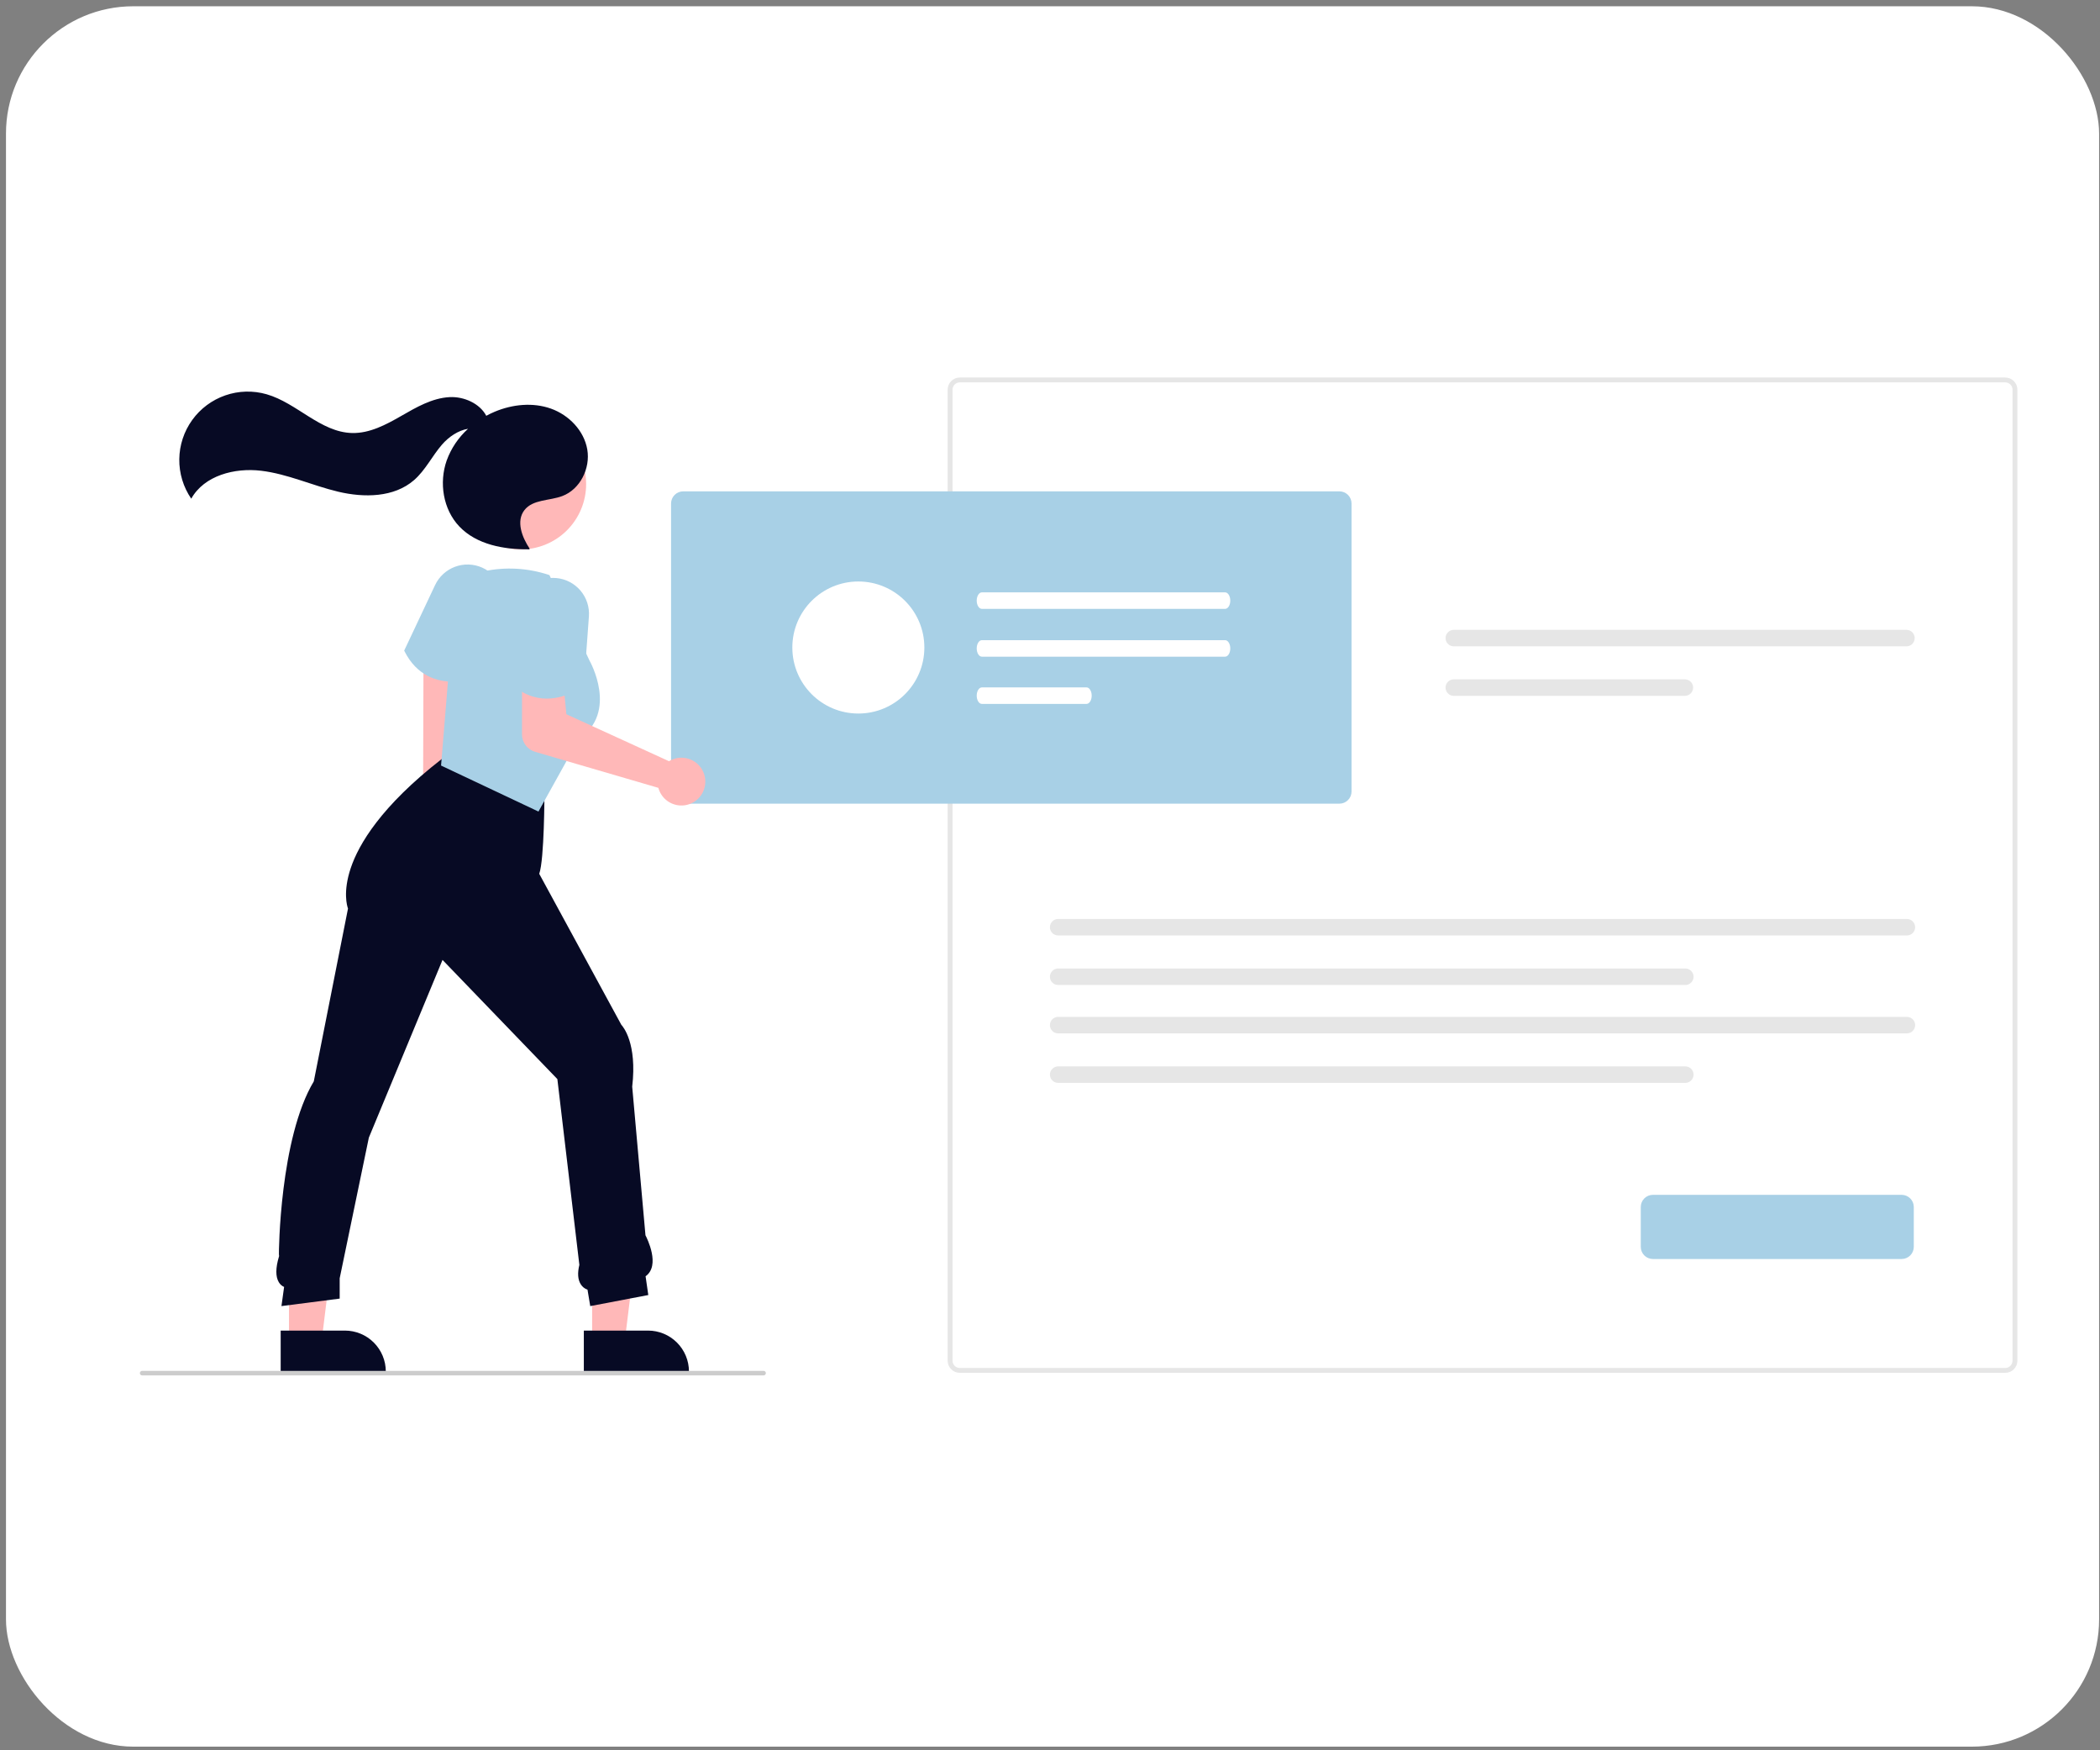 <svg xmlns="http://www.w3.org/2000/svg" width="330" height="275" viewBox="0 0 330 275" fill="none"><rect x="0" y="0" width="330" height="275" fill="#808080" stroke="none"/><rect x="0.94" y="0.986" width="328.919" height="273.443" rx="20" fill="white"></rect><g clip-path="url(#clip0_256_658)"><path d="M315.109 215.697H150.827C150.321 215.696 149.836 215.495 149.478 215.137C149.12 214.779 148.919 214.294 148.918 213.788V61.224C148.919 60.718 149.12 60.232 149.478 59.874C149.836 59.517 150.321 59.315 150.827 59.315H315.109C315.615 59.315 316.101 59.517 316.459 59.874C316.816 60.232 317.018 60.718 317.018 61.224V213.787C317.018 214.293 316.817 214.779 316.459 215.137C316.101 215.495 315.615 215.696 315.109 215.697ZM150.827 60.077C150.524 60.077 150.233 60.198 150.019 60.413C149.804 60.627 149.683 60.918 149.683 61.221V213.787C149.683 214.091 149.804 214.381 150.019 214.596C150.233 214.81 150.524 214.931 150.827 214.932H315.109C315.412 214.931 315.703 214.81 315.918 214.596C316.132 214.381 316.253 214.091 316.254 213.787V61.224C316.253 60.92 316.132 60.63 315.918 60.415C315.703 60.201 315.412 60.08 315.109 60.079L150.827 60.077Z" fill="#E6E6E6"></path><path d="M228.454 98.959C228.11 98.959 227.78 99.096 227.537 99.339C227.294 99.582 227.157 99.912 227.157 100.255C227.157 100.599 227.294 100.929 227.537 101.172C227.78 101.415 228.11 101.552 228.454 101.552H299.585C299.929 101.552 300.259 101.415 300.502 101.172C300.745 100.929 300.881 100.599 300.881 100.255C300.881 99.912 300.745 99.582 300.502 99.339C300.259 99.096 299.929 98.959 299.585 98.959H228.454Z" fill="#E6E6E6"></path><path d="M228.453 106.737C228.11 106.737 227.78 106.874 227.537 107.117C227.294 107.36 227.157 107.69 227.157 108.034C227.157 108.377 227.294 108.707 227.537 108.95C227.78 109.193 228.11 109.33 228.453 109.33H264.768C265.111 109.33 265.441 109.193 265.684 108.95C265.927 108.707 266.064 108.377 266.064 108.034C266.064 107.69 265.927 107.36 265.684 107.117C265.441 106.874 265.111 106.737 264.768 106.737H228.453Z" fill="#E6E6E6"></path><path d="M166.282 144.387C165.938 144.387 165.609 144.523 165.366 144.766C165.122 145.01 164.986 145.339 164.986 145.683C164.986 146.027 165.122 146.357 165.366 146.6C165.609 146.843 165.938 146.979 166.282 146.979H299.654C299.998 146.979 300.328 146.843 300.571 146.6C300.814 146.357 300.951 146.027 300.951 145.683C300.951 145.339 300.814 145.01 300.571 144.766C300.328 144.523 299.998 144.387 299.654 144.387H166.282Z" fill="#E6E6E6"></path><path d="M166.282 152.166C165.938 152.166 165.609 152.303 165.366 152.546C165.122 152.789 164.986 153.119 164.986 153.462C164.986 153.806 165.122 154.136 165.366 154.379C165.609 154.622 165.938 154.759 166.282 154.759H264.837C265.181 154.759 265.51 154.622 265.753 154.379C265.997 154.136 266.133 153.806 266.133 153.462C266.133 153.119 265.997 152.789 265.753 152.546C265.51 152.303 265.181 152.166 264.837 152.166H166.282Z" fill="#E6E6E6"></path><path d="M166.282 159.769C165.938 159.769 165.609 159.905 165.366 160.148C165.122 160.391 164.986 160.721 164.986 161.065C164.986 161.409 165.122 161.738 165.366 161.982C165.609 162.225 165.938 162.361 166.282 162.361H299.654C299.998 162.361 300.328 162.225 300.571 161.982C300.814 161.738 300.951 161.409 300.951 161.065C300.951 160.721 300.814 160.391 300.571 160.148C300.328 159.905 299.998 159.769 299.654 159.769H166.282Z" fill="#E6E6E6"></path><path d="M166.282 167.547C165.938 167.547 165.609 167.683 165.366 167.927C165.122 168.17 164.986 168.499 164.986 168.843C164.986 169.187 165.122 169.517 165.366 169.76C165.609 170.003 165.938 170.14 166.282 170.14H264.837C265.181 170.14 265.51 170.003 265.753 169.76C265.997 169.517 266.133 169.187 266.133 168.843C266.133 168.499 265.997 168.17 265.753 167.927C265.51 167.683 265.181 167.547 264.837 167.547H166.282Z" fill="#E6E6E6"></path><path d="M210.477 126.271H107.362C106.856 126.271 106.37 126.069 106.013 125.711C105.655 125.353 105.453 124.868 105.453 124.362V79.11C105.453 78.603 105.655 78.118 106.013 77.76C106.37 77.402 106.856 77.201 107.362 77.2H210.477C210.983 77.201 211.468 77.402 211.826 77.76C212.184 78.118 212.386 78.603 212.386 79.11V124.362C212.386 124.868 212.184 125.353 211.826 125.711C211.468 126.069 210.983 126.271 210.477 126.271Z" fill="#A8D0E6"></path><path d="M298.83 197.812H259.744C259.238 197.811 258.752 197.61 258.394 197.252C258.037 196.894 257.835 196.408 257.835 195.902V189.64C257.835 189.134 258.037 188.648 258.394 188.29C258.752 187.932 259.238 187.731 259.744 187.73H298.83C299.336 187.731 299.821 187.932 300.179 188.29C300.537 188.648 300.738 189.134 300.739 189.64V195.902C300.738 196.408 300.537 196.894 300.179 197.252C299.821 197.61 299.336 197.811 298.83 197.812Z" fill="#A8D0E6"></path><path d="M67.208 135.903C65.524 134.645 65.029 132.296 66.104 130.654C66.211 130.494 66.331 130.343 66.465 130.203L66.572 96.772L71.542 97.7L71.76 130.58C72.892 131.894 73.121 133.808 72.204 135.208C71.129 136.849 68.892 137.16 67.208 135.903Z" fill="#FFB8B8"></path><path d="M93.051 210.731L98.174 210.731L100.611 190.971L93.05 190.971L93.051 210.731Z" fill="#FFB8B8"></path><path d="M91.744 209.058L101.834 209.058H101.834C103.539 209.058 105.175 209.735 106.38 210.941C107.586 212.147 108.264 213.782 108.264 215.487V215.696L91.745 215.697L91.744 209.058Z" fill="#070A24"></path><path d="M45.413 210.731L50.537 210.731L52.974 190.971L45.413 190.971L45.413 210.731Z" fill="#FFB8B8"></path><path d="M44.107 209.058L54.196 209.058H54.196C55.901 209.058 57.537 209.735 58.742 210.941C59.948 212.147 60.626 213.782 60.626 215.487V215.696L44.107 215.697L44.107 209.058Z" fill="#070A24"></path><path d="M92.752 205.212L92.323 202.635C91.882 202.481 91.507 202.18 91.261 201.783C90.8 201.054 90.726 200.029 91.042 198.735L87.586 169.544L69.539 150.82L57.962 178.744L53.379 200.841V204.034L44.229 205.209L44.645 202.2C44.295 202.05 44.004 201.79 43.814 201.459C43.289 200.584 43.296 199.228 43.836 197.429L43.859 197.35L43.829 197.082C43.808 196.893 43.946 178.844 49.311 169.902L54.685 142.751C54.546 142.369 53.857 140.142 55.12 136.381C56.367 132.668 59.855 126.687 69.388 119.278L69.42 119.253L69.461 119.244C69.567 119.223 80.081 117.132 85.519 124.243L85.556 124.291V124.352C85.556 124.791 85.546 135.022 84.737 137.292L97.641 161.018C97.892 161.284 100.148 163.889 99.346 170.738L101.431 194.085C101.669 194.54 103.827 198.828 101.449 200.526L101.875 203.474L92.752 205.212Z" fill="#070A24"></path><path d="M71.166 107.104C68.743 107.104 65.524 106.247 63.553 102.3L63.514 102.223L68.369 91.93C68.998 90.597 70.124 89.562 71.506 89.048C72.888 88.535 74.416 88.582 75.764 89.18C77.111 89.779 78.171 90.881 78.716 92.251C79.262 93.621 79.249 95.15 78.681 96.51L74.484 106.574L74.41 106.601C73.362 106.938 72.267 107.107 71.166 107.104Z" fill="#A8D0E6"></path><path d="M84.616 127.51L69.309 120.282L71.413 94.613L75.249 89.925L75.992 89.766C79.407 89.034 82.956 89.231 86.269 90.335L86.342 90.359L92.643 103.8C92.682 103.867 97.226 111.89 90.945 116.119L84.616 127.51Z" fill="#A8D0E6"></path><path d="M105.659 119.329C105.477 119.406 105.3 119.496 105.132 119.6L89.002 112.222L88.588 107.933L82.034 107.711L82.028 115.375C82.028 115.994 82.228 116.597 82.6 117.092C82.971 117.588 83.493 117.95 84.087 118.123L103.456 123.784C103.655 124.52 104.073 125.178 104.655 125.671C105.237 126.163 105.955 126.467 106.714 126.541C107.473 126.615 108.236 126.457 108.903 126.087C109.569 125.717 110.107 125.152 110.445 124.469C110.783 123.786 110.905 123.015 110.795 122.261C110.685 121.507 110.347 120.804 109.828 120.246C109.308 119.688 108.631 119.301 107.886 119.138C107.142 118.974 106.365 119.041 105.659 119.329Z" fill="#FFB8B8"></path><path d="M85.93 109.763C84.092 109.763 82.018 109.128 80.027 107.137L79.965 107.076L81.311 95.775C81.485 94.311 82.225 92.973 83.373 92.048C84.521 91.123 85.986 90.684 87.454 90.825C88.921 90.966 90.275 91.675 91.227 92.802C92.178 93.929 92.65 95.383 92.543 96.853L91.748 107.728L91.688 107.777C91.649 107.808 89.153 109.763 85.93 109.763Z" fill="#A8D0E6"></path><path d="M90.849 80.982C93.567 76.008 91.739 69.772 86.766 67.053C81.792 64.334 75.556 66.162 72.837 71.136C70.118 76.11 71.946 82.346 76.92 85.065C81.894 87.784 88.13 85.956 90.849 80.982Z" fill="#FFB8B8"></path><path d="M92.288 70.621C91.779 67.659 89.401 65.204 86.569 64.199C83.736 63.194 80.541 63.521 77.767 64.678C77.306 64.872 76.854 65.089 76.414 65.329C75.4 63.396 72.915 62.275 70.641 62.396C67.894 62.542 65.414 63.996 63.028 65.365C60.643 66.735 58.083 68.098 55.333 68.034C50.363 67.919 46.666 63.312 41.887 61.942C39.76 61.333 37.497 61.394 35.406 62.119C33.315 62.843 31.498 64.195 30.204 65.99C28.91 67.785 28.201 69.936 28.174 72.148C28.147 74.361 28.803 76.528 30.053 78.354C32.092 74.7 36.881 73.466 41.035 73.963C45.19 74.461 49.062 76.282 53.133 77.252C57.203 78.222 61.917 78.18 65.07 75.43C66.858 73.869 67.909 71.639 69.465 69.847C70.519 68.636 72.018 67.612 73.55 67.372C72.041 68.731 70.889 70.439 70.195 72.348C68.967 75.838 69.624 80.028 72.172 82.711C74.904 85.587 79.191 86.353 83.158 86.307L83.241 86.222C82.026 84.405 81.068 81.884 82.405 80.154C83.725 78.447 86.328 78.699 88.349 77.943C91.165 76.891 92.798 73.584 92.288 70.621Z" fill="#070A24"></path><path d="M119.992 216.102H22.339C22.244 216.102 22.153 216.064 22.086 215.997C22.019 215.93 21.981 215.839 21.981 215.744C21.981 215.649 22.019 215.558 22.086 215.491C22.153 215.424 22.244 215.387 22.339 215.387H119.992C120.087 215.387 120.178 215.424 120.245 215.491C120.312 215.558 120.35 215.649 120.35 215.744C120.35 215.839 120.312 215.93 120.245 215.997C120.178 216.064 120.087 216.102 119.992 216.102Z" fill="#CCCCCC"></path><path d="M154.293 93.071C153.845 93.073 153.483 93.654 153.483 94.37C153.484 95.084 153.846 95.662 154.293 95.664H192.52C192.968 95.662 193.33 95.081 193.33 94.365C193.329 93.651 192.967 93.073 192.52 93.071H154.293Z" fill="white"></path><path d="M154.293 100.583C153.845 100.584 153.483 101.166 153.483 101.882C153.484 102.596 153.846 103.174 154.293 103.176H192.52C192.968 103.174 193.33 102.593 193.33 101.877C193.329 101.163 192.967 100.584 192.52 100.583H154.293Z" fill="white"></path><path d="M154.293 108.004C153.845 108.005 153.483 108.587 153.483 109.303C153.484 110.016 153.846 110.595 154.293 110.596H170.742C171.19 110.595 171.552 110.013 171.551 109.297C171.55 108.583 171.189 108.005 170.742 108.004H154.293Z" fill="white"></path><path d="M134.883 112.109C140.612 112.109 145.256 107.465 145.256 101.736C145.256 96.007 140.612 91.362 134.883 91.362C129.154 91.362 124.509 96.007 124.509 101.736C124.509 107.465 129.154 112.109 134.883 112.109Z" fill="white"></path></g><defs><clipPath id="clip0_256_658"><rect width="295.037" height="156.788" fill="white" transform="translate(21.981 59.315)"></rect></clipPath></defs></svg>